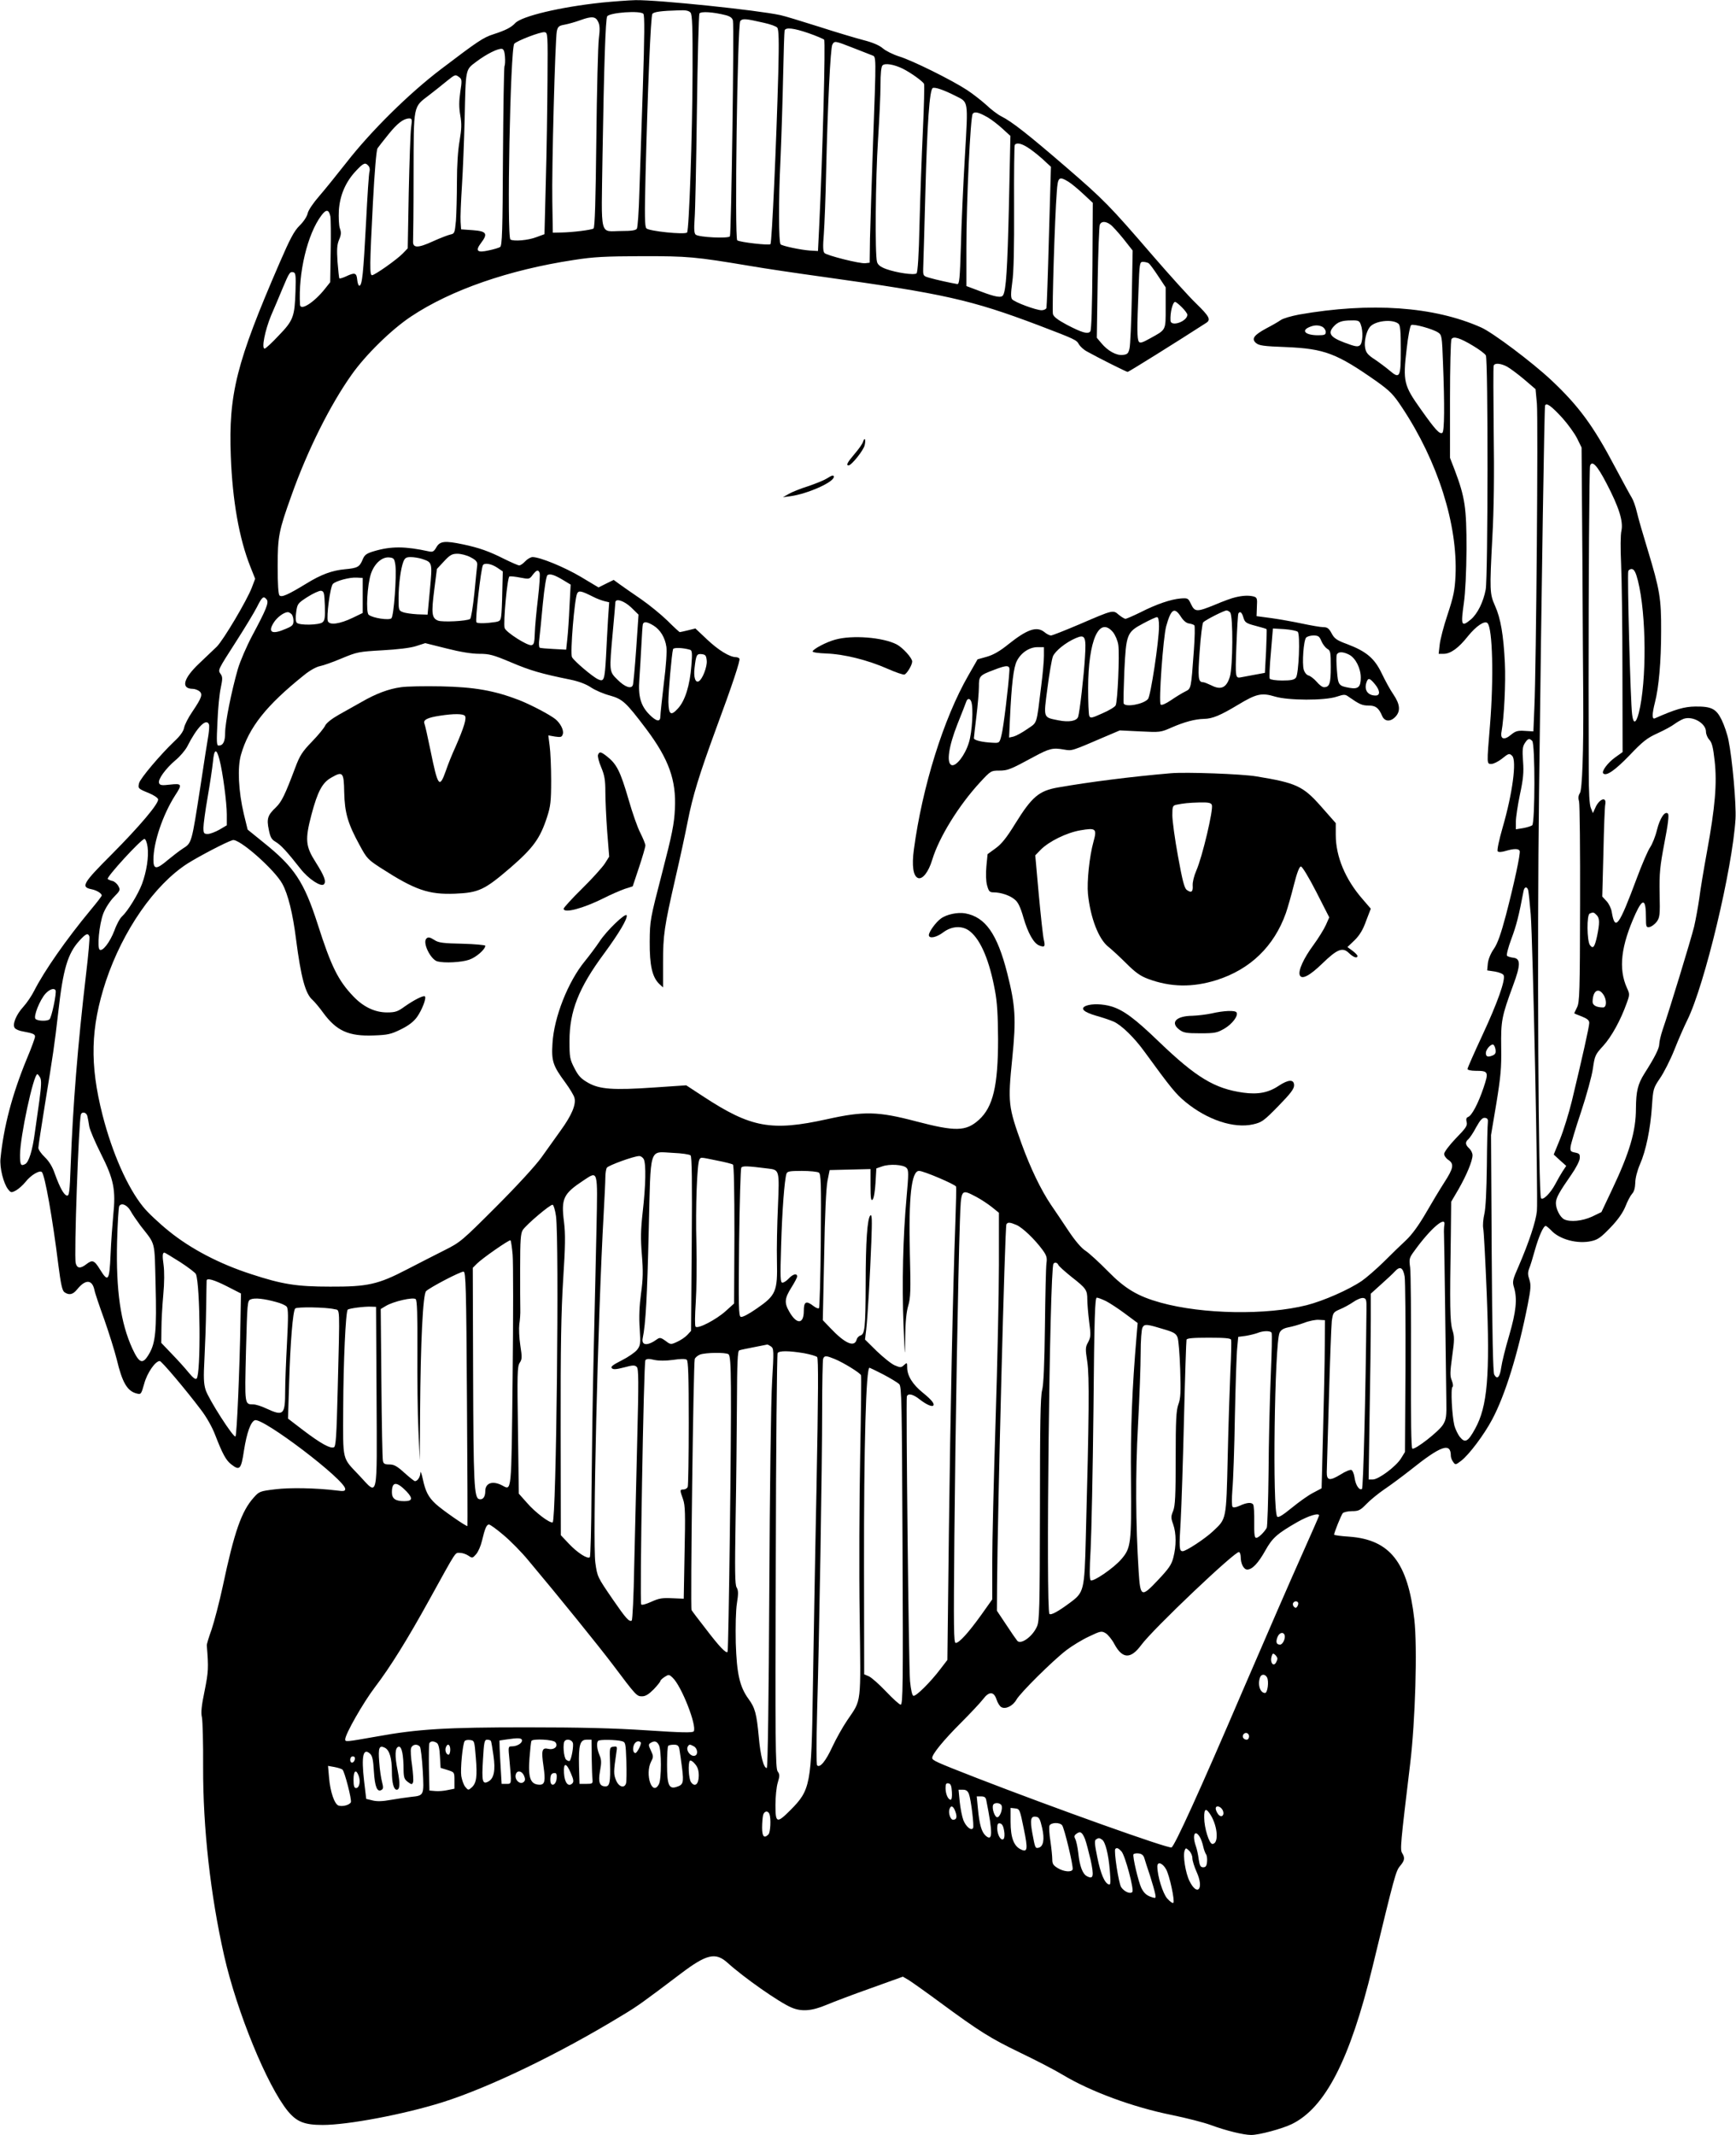 <?xml version="1.0" standalone="no"?>
<!DOCTYPE svg PUBLIC "-//W3C//DTD SVG 20010904//EN"
 "http://www.w3.org/TR/2001/REC-SVG-20010904/DTD/svg10.dtd">
<svg version="1.0" xmlns="http://www.w3.org/2000/svg"
 width="1041pt" height="1280pt" viewBox="0 0 1041 1280"
 preserveAspectRatio="xMidYMid meet">
<g transform="translate(0,1280) scale(0.1,-0.1)"
fill="#000000" stroke="none">
<path d="M3605 12784 c-245 -26 -477 -81 -516 -123 -24 -26 -58 -43 -129 -66
-63 -20 -96 -43 -316 -210 -191 -145 -419 -370 -567 -560 -56 -71 -129 -162
-163 -201 -35 -40 -65 -84 -69 -103 -4 -19 -25 -51 -49 -74 -33 -33 -57 -79
-119 -222 -260 -600 -307 -787 -293 -1160 10 -267 50 -493 117 -662 l29 -73
-20 -53 c-29 -76 -171 -316 -211 -355 -19 -18 -66 -63 -105 -100 -95 -90 -111
-151 -38 -152 11 0 28 -6 38 -13 24 -18 16 -40 -40 -123 -25 -36 -47 -80 -50
-97 -4 -21 -23 -49 -59 -82 -84 -80 -204 -222 -211 -250 -8 -32 -5 -34 59 -60
29 -12 53 -28 55 -37 5 -25 -110 -161 -280 -332 -171 -171 -184 -194 -121
-207 32 -6 63 -25 63 -38 0 -4 -30 -43 -66 -86 -146 -176 -278 -365 -339 -485
-15 -30 -44 -73 -65 -96 -44 -48 -68 -108 -51 -128 7 -8 28 -17 49 -20 59 -11
72 -16 72 -31 0 -8 -22 -69 -50 -135 -88 -214 -138 -406 -157 -595 -6 -56 18
-151 46 -186 16 -20 19 -21 47 -6 16 9 42 32 57 51 32 41 85 72 98 59 18 -18
64 -275 99 -558 15 -116 23 -152 36 -162 28 -20 51 -15 76 16 50 62 90 61 104
-2 3 -18 30 -97 59 -177 28 -80 62 -188 75 -240 33 -139 63 -191 121 -205 25
-6 26 -3 44 60 17 63 66 135 93 135 11 0 157 -173 246 -291 34 -44 69 -106 87
-154 43 -111 64 -150 95 -174 51 -40 60 -32 77 83 17 107 40 171 65 181 47 18
542 -358 542 -412 0 -13 -9 -15 -52 -9 -124 15 -279 18 -368 7 -91 -11 -96
-13 -128 -49 -74 -82 -117 -205 -187 -536 -20 -93 -50 -207 -66 -255 -17 -47
-30 -90 -29 -96 11 -135 10 -156 -13 -272 -19 -90 -23 -132 -16 -160 4 -21 8
-155 7 -298 -1 -366 44 -767 126 -1130 77 -339 258 -780 382 -932 53 -64 99
-83 209 -83 151 0 484 63 715 135 283 89 704 292 1081 522 92 55 125 79 351
250 156 118 209 130 281 65 97 -88 311 -238 383 -268 61 -26 122 -21 210 16
43 18 164 64 269 101 l189 68 36 -21 c19 -12 101 -70 181 -129 243 -179 307
-219 485 -305 94 -45 210 -105 256 -133 168 -101 421 -194 653 -241 88 -18
194 -45 237 -61 92 -34 196 -59 241 -59 48 0 185 37 243 65 201 98 349 386
484 941 133 550 140 576 165 606 28 33 31 49 13 78 -13 21 -10 53 48 535 31
256 44 699 25 866 -39 342 -146 478 -390 496 -50 3 -91 9 -91 12 0 12 42 117
52 129 6 6 31 12 55 12 40 0 50 5 87 43 23 24 71 63 106 87 36 24 106 76 157
116 185 148 243 168 243 85 0 -9 6 -26 14 -36 13 -19 15 -18 48 7 47 36 138
157 186 248 78 146 155 395 213 688 19 96 20 118 10 150 -10 29 -10 44 -1 67
7 17 22 66 34 110 24 84 51 145 65 145 4 0 18 -12 32 -26 50 -55 158 -84 242
-65 40 9 58 23 115 82 45 47 74 89 89 126 12 31 30 65 40 76 12 12 18 36 19
66 0 27 12 73 28 110 36 82 63 213 72 349 7 103 8 108 48 167 23 33 62 110 86
170 24 61 59 141 78 179 104 210 271 909 289 1206 5 90 -19 359 -42 472 -7 36
-26 91 -41 122 -33 67 -61 81 -159 80 -65 -1 -118 -16 -242 -71 -17 -7 -17 25
1 96 23 89 37 243 37 427 1 196 -8 248 -81 489 -27 88 -56 188 -64 223 -8 35
-22 74 -31 88 -9 14 -54 97 -101 185 -129 245 -217 365 -382 520 -114 107
-352 286 -421 316 -283 126 -663 152 -1091 77 -47 -9 -96 -23 -110 -33 -14
-10 -52 -32 -85 -49 -76 -41 -92 -63 -64 -88 18 -16 45 -20 182 -25 230 -10
302 -37 544 -207 79 -57 99 -77 151 -156 215 -324 334 -703 320 -1009 -4 -85
-12 -124 -47 -230 -24 -71 -45 -153 -48 -183 l-6 -54 30 0 c41 0 89 34 145
105 50 62 101 96 118 79 30 -31 38 -326 15 -609 -20 -243 -20 -235 9 -235 13
0 40 14 61 30 42 34 46 35 63 18 28 -28 2 -225 -57 -428 -22 -76 -35 -139 -30
-144 5 -6 24 -5 47 2 51 15 79 15 85 0 5 -17 -33 -195 -83 -386 -30 -113 -50
-169 -72 -201 -18 -25 -33 -61 -36 -86 l-4 -43 47 -7 c27 -5 49 -14 52 -23 11
-28 -38 -166 -128 -359 -49 -105 -89 -196 -89 -202 0 -6 20 -11 48 -11 78 0
80 -6 48 -102 -32 -94 -70 -167 -93 -175 -10 -4 -13 -13 -8 -31 5 -21 -5 -36
-65 -97 -39 -41 -70 -82 -70 -93 0 -11 11 -27 25 -36 36 -24 31 -50 -24 -135
-27 -42 -77 -125 -112 -186 -42 -72 -82 -127 -117 -160 -29 -27 -90 -86 -135
-131 -45 -44 -104 -95 -130 -113 -79 -54 -230 -120 -331 -146 -242 -61 -623
-55 -876 15 -137 38 -213 83 -316 188 -51 52 -111 107 -133 122 -26 16 -64 61
-104 121 -34 52 -82 122 -105 156 -60 89 -123 220 -175 363 -81 225 -84 248
-57 514 24 239 19 317 -30 511 -60 236 -131 337 -252 359 -45 8 -113 -6 -147
-32 -30 -22 -71 -79 -71 -98 0 -24 45 -15 86 16 53 40 119 42 163 4 64 -53
115 -177 147 -351 14 -72 18 -149 19 -293 0 -280 -30 -407 -115 -484 -78 -70
-140 -71 -377 -9 -228 60 -312 62 -533 13 -335 -74 -457 -51 -741 135 l-104
68 -192 -13 c-246 -17 -327 -11 -396 28 -42 24 -58 40 -82 87 -28 54 -30 66
-30 164 0 178 55 318 206 522 92 125 143 212 137 231 -6 18 -120 -91 -163
-157 -22 -33 -62 -86 -88 -118 -101 -123 -185 -336 -194 -492 -7 -107 3 -135
76 -234 27 -37 53 -79 56 -94 10 -40 -17 -104 -83 -195 -30 -42 -82 -115 -115
-161 -36 -50 -147 -171 -272 -296 -204 -204 -214 -213 -310 -261 -55 -28 -156
-79 -225 -115 -173 -90 -236 -104 -460 -103 -202 0 -288 14 -474 75 -189 61
-361 151 -491 256 -60 48 -131 115 -157 148 -94 116 -185 323 -243 549 -78
306 -72 524 20 804 102 304 292 578 490 705 70 44 232 129 270 140 38 12 252
-177 298 -262 34 -61 63 -179 82 -331 30 -231 56 -328 99 -365 12 -11 42 -46
64 -77 80 -109 153 -142 304 -136 82 3 102 7 161 36 47 23 77 46 98 75 29 41
57 112 47 123 -8 8 -65 -21 -122 -61 -41 -30 -56 -35 -105 -35 -73 0 -142 33
-202 96 -91 95 -133 179 -214 433 -82 255 -140 342 -325 490 l-95 77 -23 94
c-32 135 -39 279 -17 355 47 164 152 296 378 477 34 28 74 50 95 54 21 4 80
25 132 47 91 38 102 40 242 48 91 5 168 14 202 25 l56 18 128 -32 c82 -21 151
-32 196 -32 60 0 83 -6 190 -51 115 -49 180 -68 357 -104 49 -10 94 -27 122
-46 25 -17 76 -39 114 -49 77 -22 95 -38 219 -202 134 -179 180 -305 171 -478
-4 -88 -16 -150 -77 -385 -71 -274 -73 -283 -74 -410 -1 -143 15 -213 57 -254
l23 -21 0 148 c0 167 7 214 74 507 27 116 60 269 74 341 30 153 69 279 167
547 102 275 149 418 143 428 -3 5 -13 9 -22 9 -37 1 -103 41 -171 105 l-71 67
-44 -11 c-25 -6 -47 -11 -50 -11 -2 0 -35 30 -73 68 -38 37 -109 95 -158 129
-50 34 -107 74 -128 89 l-37 27 -45 -22 -46 -23 -107 64 c-100 59 -242 117
-288 118 -11 0 -31 -11 -44 -25 -13 -14 -29 -25 -36 -25 -8 0 -48 18 -91 39
-91 46 -151 67 -246 87 -109 23 -139 20 -160 -17 -15 -26 -22 -30 -45 -25
-142 31 -226 32 -330 1 -44 -13 -56 -22 -67 -49 -19 -46 -31 -52 -106 -59 -77
-7 -143 -31 -232 -86 -110 -67 -148 -84 -161 -71 -7 7 -11 66 -11 173 0 182 7
215 83 427 97 273 233 544 361 724 84 119 239 271 357 349 239 159 586 279
974 338 121 19 188 22 410 23 277 0 315 -3 650 -59 80 -14 276 -43 435 -65
725 -101 889 -138 1289 -289 228 -87 231 -89 246 -116 7 -12 28 -32 49 -43 68
-38 236 -122 243 -122 6 0 293 179 471 294 29 19 20 38 -60 116 -43 41 -161
172 -263 290 -257 298 -288 330 -522 532 -225 194 -321 269 -383 300 -22 11
-63 42 -91 69 -29 26 -80 66 -115 89 -95 62 -330 178 -406 201 -38 12 -82 34
-99 49 -21 18 -60 35 -115 49 -46 12 -167 48 -269 81 -102 32 -205 64 -230 69
-136 30 -734 92 -869 90 -42 -1 -134 -8 -206 -15z m536 -60 c10 -12 13 -88 12
-352 -1 -382 -21 -952 -33 -966 -14 -14 -229 8 -244 25 -10 11 -11 75 -5 319
13 517 31 954 41 967 10 12 53 18 159 21 41 2 60 -2 70 -14z m-283 -7 c8 -9 7
-132 -3 -438 -8 -233 -17 -517 -21 -630 -3 -114 -10 -213 -15 -220 -6 -10 -32
-14 -91 -14 -136 0 -122 -53 -115 453 9 543 18 817 28 834 15 23 200 36 217
15z m494 -8 c26 -7 39 -16 43 -32 8 -33 -10 -1280 -18 -1294 -9 -14 -185 -6
-205 10 -9 7 -11 31 -7 91 4 45 10 338 14 651 4 314 11 576 15 584 9 14 83 9
158 -10z m-765 -40 c10 -20 11 -46 4 -100 -5 -41 -12 -312 -15 -603 -4 -368
-9 -532 -17 -536 -13 -9 -127 -23 -194 -24 l-50 -1 -3 185 c-4 201 17 971 27
1023 6 27 12 33 46 39 22 4 65 16 95 27 69 25 92 23 107 -10z m995 -6 c37 -8
73 -21 79 -29 9 -11 11 -79 6 -272 -11 -408 -38 -1016 -47 -1026 -8 -8 -180
11 -199 23 -17 11 1 1295 18 1315 14 16 30 15 143 -11z m267 -62 c46 -16 88
-34 93 -39 9 -9 -9 -689 -30 -1127 l-7 -140 -50 3 c-55 4 -163 27 -174 37 -12
13 -13 262 -1 505 6 135 13 362 16 505 3 143 7 266 9 273 7 19 54 14 144 -17z
m-1566 -286 c-1 -159 -5 -432 -10 -605 l-8 -314 -49 -18 c-49 -19 -135 -26
-155 -14 -23 15 -1 1148 23 1174 17 18 157 72 181 69 20 -2 20 -9 18 -292z
m1830 199 c50 -20 102 -40 115 -45 27 -11 27 17 7 -534 -8 -231 -16 -485 -18
-565 l-2 -145 -26 -3 c-32 -4 -230 46 -245 61 -9 9 -10 41 -4 112 4 55 11 226
14 380 9 394 26 736 37 757 13 24 15 24 122 -18z m-2085 -53 c2 -24 1 -50 -3
-59 -3 -8 -7 -254 -9 -545 -2 -442 -5 -530 -17 -538 -8 -5 -38 -14 -67 -20
-71 -16 -84 -4 -47 45 42 55 33 70 -50 76 l-70 5 -3 45 c-2 25 2 122 8 215 6
94 13 271 16 395 7 315 4 300 70 350 61 46 131 81 154 77 10 -1 16 -17 18 -46z
m2386 -73 c48 -24 119 -75 127 -91 3 -7 0 -133 -7 -282 -7 -148 -16 -399 -20
-557 -4 -190 -11 -291 -18 -297 -15 -12 -121 4 -182 26 -35 13 -50 25 -55 43
-13 45 -9 500 6 730 8 124 15 272 15 331 0 68 4 109 12 117 15 15 69 6 122
-20z m-2660 -51 c16 -12 17 -20 6 -89 -8 -56 -8 -92 0 -139 9 -51 8 -82 -4
-153 -10 -55 -16 -148 -16 -246 0 -86 -3 -191 -6 -234 -7 -72 -8 -77 -33 -82
-14 -3 -61 -21 -103 -40 -93 -43 -124 -42 -121 1 1 17 3 197 3 401 1 424 -4
399 95 475 31 24 78 61 103 82 53 42 52 42 76 24z m2972 -110 c83 -42 80 -19
60 -365 -10 -169 -21 -410 -24 -537 -6 -196 -9 -230 -22 -228 -36 6 -128 26
-165 37 -39 11 -40 12 -39 56 1 25 7 230 13 455 11 418 25 615 44 627 12 7 64
-10 133 -45z m199 -132 c22 -13 61 -43 87 -67 l47 -43 -9 -420 c-9 -380 -17
-505 -35 -535 -10 -17 -46 -11 -135 23 l-85 32 0 230 c0 279 24 785 38 803 12
15 37 9 92 -23z m-3460 -62 c-4 -32 -10 -207 -14 -390 l-6 -332 -29 -30 c-34
-36 -169 -131 -185 -131 -15 0 -14 60 5 430 10 192 21 321 28 331 6 9 35 46
65 83 54 67 90 95 125 96 17 0 18 -5 11 -57z m3696 -116 c20 -12 60 -43 89
-69 l52 -48 -12 -417 c-6 -230 -13 -424 -15 -430 -3 -7 -16 -13 -29 -13 -33 0
-162 48 -177 66 -8 10 -8 36 1 101 9 59 12 208 11 451 -1 200 1 368 4 373 10
15 38 10 76 -14z m-3951 -112 c7 -8 9 -22 6 -32 -4 -9 -13 -147 -21 -307 -16
-304 -23 -377 -40 -379 -5 -1 -11 15 -13 36 -4 42 -14 45 -67 20 -19 -9 -37
-14 -40 -12 -2 3 -7 48 -11 99 -5 75 -3 103 9 132 13 30 14 45 5 69 -6 17 -8
65 -6 107 6 92 41 173 104 239 44 47 55 51 74 28z m4196 -94 c17 -10 57 -43
89 -73 l58 -54 -2 -380 c-2 -243 -6 -383 -13 -391 -14 -18 -49 -8 -141 40 -54
29 -79 48 -83 64 -6 23 11 581 23 731 6 91 13 97 69 63z m-4425 -208 c3 -17 4
-113 2 -213 l-3 -182 -31 -39 c-64 -81 -147 -135 -150 -96 -11 190 44 423 128
535 29 39 45 37 54 -5z m4677 -49 c12 -8 47 -47 78 -85 l56 -71 -5 -276 c-3
-153 -9 -293 -14 -312 -7 -30 -13 -35 -41 -38 -38 -4 -89 24 -128 71 l-27 32
5 330 c3 181 9 338 13 348 9 21 34 22 63 1z m230 -232 c7 -5 32 -39 57 -77
l45 -68 0 -122 c0 -138 4 -130 -94 -184 -46 -26 -61 -30 -67 -19 -11 16 -11
80 -2 306 6 166 7 172 27 172 12 0 27 -4 34 -8z m-5116 -167 c-5 -154 -13
-176 -101 -267 -40 -43 -78 -78 -84 -78 -20 0 2 109 38 197 21 48 52 122 69
163 40 95 44 102 64 98 15 -3 17 -17 14 -113z m5315 -97 c18 -18 33 -38 33
-45 0 -40 -99 -75 -101 -35 -3 47 13 112 28 112 4 0 22 -14 40 -32z m1073
-104 c15 -39 12 -110 -5 -124 -13 -11 -29 -8 -93 16 -85 32 -101 56 -65 96 25
28 50 37 106 37 42 1 49 -2 57 -25z m226 5 c11 -9 14 -47 14 -156 0 -166 -6
-177 -68 -124 -20 17 -60 47 -88 66 -42 27 -53 41 -58 70 -7 37 7 98 28 124
30 38 136 50 172 20z m237 -52 c23 -15 24 -21 30 -183 10 -249 9 -412 -4 -419
-16 -10 -42 18 -129 141 -102 143 -108 167 -85 361 8 76 21 140 27 144 14 9
129 -23 161 -44z m-692 33 c10 -6 19 -20 19 -30 0 -17 -7 -20 -46 -20 -76 0
-105 28 -50 50 29 12 54 12 77 0z m902 -113 c37 -22 72 -48 77 -58 14 -26 13
-1328 -1 -1404 -14 -74 -49 -145 -89 -179 -57 -47 -61 -37 -42 98 9 63 15 186
16 326 0 246 -9 308 -70 470 l-29 75 0 350 c0 193 4 356 9 362 12 19 51 7 129
-40z m204 -125 c18 -10 64 -44 102 -76 l69 -59 8 -86 c8 -93 -4 -1583 -15
-1821 l-6 -145 -51 3 c-43 3 -56 -1 -83 -23 -41 -35 -66 -27 -57 18 15 81 26
294 20 412 -8 166 -25 268 -59 343 -32 72 -33 90 -16 412 9 161 12 377 8 630
-2 212 -3 391 0 398 6 17 42 14 80 -6z m332 -308 c33 -37 73 -92 88 -122 l27
-55 5 -681 c2 -375 4 -742 5 -816 2 -327 -6 -554 -20 -575 -10 -15 -11 -30 -5
-51 4 -16 7 -292 6 -614 -1 -528 -3 -589 -18 -619 -9 -19 -17 -35 -17 -36 0
-1 20 -10 45 -19 34 -14 45 -23 45 -39 0 -22 -42 -209 -104 -467 -18 -74 -50
-177 -71 -229 l-38 -93 37 -34 38 -34 -22 -33 c-11 -17 -31 -52 -44 -77 -29
-54 -73 -98 -85 -84 -16 16 -24 1499 -12 2434 16 1319 32 2303 36 2318 7 20
36 0 104 -74z m263 -389 c76 -145 103 -230 91 -287 -6 -24 -6 -110 -2 -198 4
-85 8 -374 8 -642 l1 -487 -46 -33 c-43 -31 -82 -83 -70 -95 18 -18 70 18 156
107 81 85 106 105 170 134 42 19 87 44 101 55 15 11 39 25 54 31 54 20 135
-26 135 -77 0 -15 9 -36 20 -48 16 -17 23 -46 32 -127 15 -133 3 -277 -46
-544 -19 -104 -40 -229 -46 -279 -7 -49 -21 -126 -31 -170 -20 -81 -151 -510
-189 -619 -11 -33 -20 -71 -20 -85 0 -26 -27 -80 -89 -177 -40 -64 -50 -106
-51 -209 0 -137 -38 -266 -145 -491 l-62 -131 -56 -27 c-59 -27 -132 -34 -168
-16 -25 14 -49 62 -49 97 0 31 20 66 93 171 26 37 49 81 50 97 2 25 -2 30 -28
35 -26 5 -30 9 -27 35 2 17 30 111 63 209 33 100 65 216 71 260 11 77 14 84
62 136 50 55 105 155 141 257 18 49 18 54 1 90 -52 116 -36 252 52 446 44 95
62 88 62 -25 0 -55 2 -59 21 -56 12 2 31 16 43 31 19 26 21 40 18 170 -2 125
2 162 29 305 22 112 28 167 21 174 -18 18 -48 -26 -66 -98 -9 -38 -28 -85 -41
-104 -13 -19 -49 -102 -79 -183 -109 -292 -131 -322 -151 -205 -3 21 -17 50
-31 65 l-26 28 7 265 c3 146 8 275 11 287 10 51 -37 34 -60 -21 l-14 -31 -12
30 c-9 21 -13 90 -13 230 0 110 -1 337 -1 505 0 620 4 1305 9 1318 12 34 43 1
97 -103z m-6812 -445 c37 -19 45 -30 41 -54 -1 -5 -8 -76 -16 -159 -9 -86 -20
-154 -26 -158 -21 -13 -164 -20 -192 -10 -38 15 -41 43 -23 185 l16 125 42 45
c36 39 49 46 81 46 21 0 56 -9 77 -20z m-449 -48 c8 -64 -9 -305 -24 -319 -14
-13 -111 1 -136 21 -18 14 -9 181 14 248 21 60 66 100 109 96 28 -3 31 -7 37
-46z m160 37 c62 -21 62 -20 47 -185 l-14 -149 -61 2 c-33 2 -72 7 -87 13 -25
9 -26 13 -26 82 0 83 13 180 29 221 9 22 17 27 44 27 19 0 49 -5 68 -11z m450
-52 l34 -23 -3 -120 c-1 -65 -4 -133 -7 -150 -5 -30 -7 -31 -72 -38 -38 -4
-70 -3 -76 3 -9 9 27 323 39 343 10 15 51 8 85 -15z m6841 -79 c51 -203 53
-602 5 -793 -17 -64 -33 -68 -40 -8 -10 74 -30 841 -23 859 3 8 14 14 23 12
13 -2 23 -22 35 -70z m-6586 47 c3 -8 -1 -77 -10 -152 -9 -76 -18 -169 -19
-208 -2 -58 -5 -70 -20 -73 -24 -5 -154 78 -161 103 -9 32 16 304 29 309 6 2
35 -1 65 -7 52 -10 55 -10 74 16 23 30 34 34 42 12z m143 -44 l43 -26 -7 -130
c-3 -71 -9 -159 -13 -195 l-7 -65 -75 4 c-41 2 -79 5 -84 8 -4 3 -6 26 -2 52
3 25 13 120 21 211 10 101 21 167 28 172 16 10 43 1 96 -31z m-1204 -91 l0
-105 -60 -29 c-77 -37 -139 -46 -149 -20 -10 25 14 206 30 223 17 18 101 41
144 38 l35 -2 0 -105z m-227 -61 c2 -71 0 -88 -14 -100 -21 -17 -138 -19 -154
-3 -7 7 -9 30 -4 63 7 51 9 54 68 92 33 21 70 38 81 37 18 -3 20 -12 23 -89z
m1609 53 c21 -11 51 -22 67 -26 l29 -7 -7 -102 c-3 -56 -9 -157 -12 -224 -8
-140 -12 -152 -47 -136 -33 15 -144 109 -157 133 -12 23 15 351 31 382 10 19
24 16 96 -20z m-1958 -16 c15 -18 -3 -61 -86 -216 -34 -64 -73 -154 -87 -202
-38 -132 -76 -322 -76 -381 0 -53 -12 -77 -39 -77 -12 0 -13 21 -7 143 3 78
12 170 20 204 11 53 11 65 -1 82 -17 25 -20 19 98 203 48 75 102 164 119 197
32 64 40 70 59 47z m2186 -48 l44 -43 -14 -205 c-8 -113 -17 -211 -20 -217 -9
-26 -48 -12 -91 31 -52 51 -51 47 -29 291 8 88 15 166 15 173 0 27 52 11 95
-30z m-2037 -40 c7 -7 12 -25 12 -40 0 -25 -7 -32 -46 -48 -82 -36 -109 -22
-74 35 20 33 61 64 86 65 5 0 15 -5 22 -12z m2170 -68 c41 -25 70 -72 78 -128
4 -25 -2 -116 -15 -216 -11 -95 -21 -185 -21 -200 0 -36 -22 -33 -64 8 -54 54
-70 110 -62 214 3 48 9 139 12 202 3 63 7 121 9 128 6 17 25 15 63 -8z m221
-146 c11 -4 13 -22 7 -94 -9 -119 -38 -212 -81 -258 -42 -46 -55 -37 -57 39
-1 52 20 291 28 317 3 11 60 9 103 -4z m99 -66 c3 -35 -25 -109 -47 -122 -21
-13 -33 24 -26 80 9 78 13 86 44 82 22 -3 26 -8 29 -40z m-2985 -381 c3 -7 1
-35 -3 -63 -5 -27 -27 -168 -49 -314 -52 -335 -51 -334 -104 -367 -23 -15 -64
-47 -92 -70 -67 -57 -85 -57 -85 3 0 103 56 269 130 385 44 67 41 73 -30 65
-50 -6 -61 -4 -66 9 -9 21 39 87 98 137 27 22 58 59 70 81 59 117 115 174 131
134z m7935 -99 c18 -18 17 -491 0 -506 -7 -5 -32 -13 -55 -17 l-43 -7 0 46 c0
25 11 98 24 161 20 93 24 133 19 200 -5 69 -3 89 11 110 18 28 27 30 44 13z
m-7872 -112 c20 -76 44 -259 44 -329 l0 -65 -44 -26 c-25 -14 -56 -26 -70 -26
-23 0 -26 4 -26 38 0 20 11 102 25 182 14 80 28 175 32 213 7 78 21 83 39 13z
m-431 -524 c8 -58 -6 -148 -34 -223 -24 -63 -86 -163 -119 -193 -12 -10 -33
-48 -46 -85 -27 -70 -70 -126 -88 -115 -17 11 -3 152 21 216 12 32 40 75 63
99 39 40 41 43 27 68 -8 14 -24 27 -34 29 -11 2 -24 8 -29 12 -10 10 201 240
220 240 7 0 15 -20 19 -48z m8278 -256 c3 -7 10 -74 16 -147 13 -164 45 -1702
37 -1780 -6 -62 -48 -188 -108 -327 -38 -86 -40 -96 -29 -131 20 -69 13 -142
-29 -287 -23 -77 -44 -163 -48 -193 -8 -58 -24 -75 -42 -42 -7 15 -12 239 -15
729 l-4 707 32 190 c26 160 31 213 29 335 -2 159 2 184 72 374 45 121 45 159
1 164 -16 2 -34 7 -38 12 -5 4 7 50 26 101 30 80 45 139 73 287 5 25 19 29 27
8z m411 -152 c19 -18 19 -48 3 -126 -15 -68 -24 -79 -43 -54 -18 26 -20 182
-1 189 20 9 25 8 41 -9z m-9038 -128 c3 -8 -6 -110 -20 -227 -50 -425 -79
-790 -92 -1142 -6 -165 -9 -188 -23 -185 -18 4 -42 47 -73 133 -13 39 -34 73
-59 97 -22 21 -39 46 -39 56 0 11 18 127 39 258 50 306 57 353 81 561 28 251
56 346 125 422 40 44 52 49 61 27z m-203 -323 c8 -13 -24 -168 -37 -175 -17
-12 -71 -9 -83 3 -14 14 25 113 60 152 24 26 51 35 60 20z m9281 -25 c22 -31
21 -78 -1 -78 -40 0 -63 13 -63 34 1 65 34 88 64 44z m-646 -331 c3 -21 -2
-29 -20 -36 -27 -10 -38 -6 -38 16 0 21 30 55 44 50 6 -2 12 -16 14 -30z
m-8727 -168 c8 -16 7 -49 -5 -138 -9 -64 -21 -150 -27 -191 -14 -106 -36 -178
-58 -189 -26 -14 -31 -5 -31 54 0 109 81 485 104 485 3 0 10 -9 17 -21z m283
-231 c3 -13 8 -40 11 -60 3 -21 35 -95 70 -165 78 -154 90 -217 74 -370 -5
-54 -13 -160 -16 -235 -7 -158 -14 -169 -64 -88 -34 55 -45 59 -82 30 -35 -27
-55 -25 -63 7 -11 41 18 849 31 891 7 20 34 13 39 -10z m8398 -38 c-2 -14 -5
-131 -6 -260 -2 -150 -7 -254 -15 -288 -7 -29 -10 -68 -7 -85 4 -18 13 -192
21 -387 20 -498 5 -682 -70 -817 -42 -77 -60 -86 -90 -49 -13 16 -28 48 -34
70 -14 58 -23 224 -11 231 5 3 3 19 -4 38 -12 27 -11 50 2 145 14 100 14 119
1 160 -14 48 -16 138 -9 572 l2 195 44 75 c49 86 84 170 84 204 0 13 -9 31
-20 41 -24 22 -25 38 -5 55 8 7 30 39 47 72 25 45 38 58 53 56 15 -2 19 -9 17
-28z m-4781 -197 c8 -8 10 -154 7 -532 l-4 -520 -22 -24 c-13 -14 -40 -32 -62
-42 -37 -17 -39 -17 -69 6 -26 19 -35 21 -49 11 -59 -43 -97 -40 -88 5 18 85
27 253 36 643 13 518 -1 475 147 468 51 -2 98 -9 104 -15z m-281 -22 c15 -28
12 -161 -6 -317 -12 -109 -13 -159 -5 -257 8 -98 7 -144 -5 -232 -10 -73 -13
-143 -8 -210 6 -93 4 -102 -16 -128 -12 -15 -54 -44 -92 -63 -53 -27 -68 -38
-59 -47 9 -9 27 -7 74 5 51 14 64 14 75 3 12 -10 12 -86 3 -446 -6 -239 -14
-577 -18 -752 -3 -175 -10 -320 -15 -323 -15 -9 -35 13 -112 125 -94 137 -94
137 -106 222 -17 122 15 1474 50 2094 5 94 10 190 10 215 0 25 4 51 9 59 9 14
160 69 193 70 10 1 22 -8 28 -18z m440 -9 c47 -9 90 -20 95 -24 6 -4 9 -153 9
-420 l-2 -413 -51 -46 c-57 -51 -166 -108 -180 -93 -5 5 -4 69 1 144 5 74 7
234 4 355 -6 216 4 480 18 503 9 15 4 15 106 -6z m1136 -44 c13 -13 13 -34 0
-179 -21 -228 -28 -516 -18 -764 8 -201 9 -204 10 -74 1 92 7 153 18 190 14
47 16 90 10 314 -8 338 9 495 55 495 28 0 217 -81 222 -94 2 -6 0 -101 -4
-211 -15 -412 -30 -1124 -39 -1863 l-9 -764 -43 -56 c-60 -79 -146 -164 -161
-159 -7 2 -15 36 -20 88 -8 88 -25 1685 -19 1707 7 20 37 14 77 -18 37 -29 73
-46 81 -37 10 10 -10 35 -62 77 -61 49 -94 102 -94 151 0 31 -1 31 -19 15 -17
-16 -22 -16 -55 -2 -20 8 -68 47 -108 85 l-71 70 7 57 c9 77 23 323 31 529 5
133 4 167 -6 158 -18 -18 -28 -154 -28 -414 -1 -259 -5 -299 -32 -306 -9 -3
-19 -13 -22 -24 -13 -49 -70 -24 -157 68 l-46 48 8 385 c4 246 12 409 20 450
l13 65 123 3 122 3 0 -98 c0 -78 3 -95 13 -85 7 8 14 50 17 100 l5 87 35 12
c44 16 127 11 146 -9z m-829 -4 c67 -8 67 -10 58 -227 -5 -106 -8 -254 -6
-329 4 -180 -6 -204 -121 -283 -47 -33 -87 -54 -96 -50 -13 5 -14 61 -10 444
3 241 9 444 13 450 7 12 34 11 162 -5z m303 -24 c13 -8 15 -62 12 -407 -2
-219 -7 -402 -11 -406 -4 -4 -19 2 -33 13 -44 34 -58 27 -58 -30 0 -80 -43
-82 -87 -4 -31 53 -28 80 12 144 19 30 35 60 35 67 0 21 -25 15 -50 -12 -13
-14 -30 -25 -38 -25 -13 0 -14 29 -8 222 6 211 20 392 32 431 5 14 18 17 92
17 48 0 94 -5 102 -10z m-1333 -329 c-4 -168 -11 -506 -17 -751 -6 -245 -11
-619 -13 -832 -1 -212 -6 -390 -10 -394 -13 -13 -74 26 -126 81 l-48 51 -1
640 c-1 482 3 701 15 893 13 201 14 272 5 345 -18 141 -4 169 117 249 88 58
85 69 78 -282z m2278 183 c28 -15 69 -42 93 -61 l42 -34 0 -312 c0 -172 -9
-593 -20 -937 -11 -344 -20 -725 -20 -847 l0 -222 -66 -93 c-77 -107 -132
-168 -153 -168 -12 0 -13 84 -8 643 6 639 22 1556 33 1885 7 198 5 195 99 146z
m-5072 -84 c10 -19 38 -59 60 -89 92 -118 83 -83 90 -355 7 -270 0 -347 -39
-413 -38 -65 -58 -59 -100 31 -71 155 -99 349 -92 641 3 111 9 208 13 214 13
22 48 7 68 -29z m2551 -31 c20 -146 2 -1829 -20 -1836 -18 -6 -104 59 -155
118 l-48 54 -5 379 c-5 340 -4 382 10 405 15 22 15 34 4 105 -7 46 -9 101 -6
126 4 25 7 65 6 90 -1 25 -1 137 -1 248 0 168 3 208 16 228 22 33 166 155 179
151 6 -2 15 -33 20 -68z m5327 -54 c-2 -11 -3 -36 -2 -55 1 -19 4 -226 7 -460
3 -234 6 -474 7 -535 2 -95 -1 -115 -19 -145 -23 -40 -169 -154 -185 -145 -7
5 -9 176 -8 518 1 282 -1 537 -5 567 -7 52 -6 58 25 100 97 135 192 216 180
155z m-2566 1 c37 -16 110 -86 157 -150 24 -33 28 -47 23 -80 -3 -23 -7 -192
-9 -376 -3 -230 -8 -351 -17 -385 -10 -38 -13 -206 -13 -715 -1 -600 -3 -669
-18 -702 -27 -61 -97 -110 -118 -85 -6 7 -36 50 -66 96 l-56 84 1 156 c3 440
47 2147 56 2161 8 13 20 13 60 -4z m-3021 -178 c4 -46 4 -376 0 -735 -8 -711
-5 -679 -64 -648 -57 29 -100 14 -100 -35 0 -34 -14 -53 -36 -48 -31 6 -35 88
-37 760 l-2 627 25 25 c33 33 193 144 201 140 3 -2 9 -41 13 -86z m-1993 -45
c49 -32 91 -64 94 -72 26 -67 30 -600 4 -626 -7 -7 -21 4 -47 35 -20 25 -65
75 -101 112 l-64 67 1 84 c0 46 5 137 11 203 7 73 7 142 2 179 -8 56 -7 75 5
75 3 0 46 -26 95 -57z m5265 -16 c3 -8 39 -40 80 -73 87 -68 94 -78 94 -135 0
-24 5 -83 11 -132 11 -81 10 -93 -6 -124 -17 -30 -17 -40 -5 -118 13 -85 11
-316 -9 -1055 -8 -317 -11 -327 -95 -389 -71 -53 -114 -76 -123 -67 -22 22 1
2060 24 2099 7 11 23 8 29 -6z m2077 -70 c4 -27 6 -274 5 -550 l-3 -502 -24
-39 c-30 -48 -134 -126 -169 -126 l-25 0 6 398 c4 218 7 469 7 557 l0 159 62
56 c34 30 71 65 82 77 31 34 49 25 59 -30z m-5623 -732 c3 -418 4 -762 3 -764
-4 -6 -154 98 -191 133 -43 40 -61 74 -77 150 -7 33 -14 50 -14 36 -1 -25 -17
-50 -33 -50 -4 0 -33 23 -63 50 -44 40 -62 50 -90 50 -28 0 -36 4 -39 23 -3
12 -7 222 -9 466 l-4 443 30 18 c46 28 166 55 180 41 8 -8 11 -94 10 -309 -1
-163 1 -378 6 -477 l8 -180 2 285 c3 427 17 710 36 729 22 22 207 119 225 117
13 -1 16 -95 20 -761z m-1439 673 l84 -43 -3 -165 c-5 -298 -22 -684 -30 -692
-11 -11 -161 223 -179 279 -12 39 -13 75 -7 188 4 77 9 212 10 300 1 88 3 163
3 168 2 16 43 5 122 -35z m295 -94 c28 -7 57 -20 63 -28 10 -12 10 -61 2 -216
-6 -111 -11 -240 -11 -288 0 -145 -10 -154 -112 -107 -29 14 -64 25 -78 25
-54 1 -53 -7 -45 320 8 294 8 302 29 310 24 10 80 4 152 -16z m4977 5 c23 -12
75 -46 115 -76 l74 -55 -6 -71 c-28 -328 -37 -566 -34 -874 3 -377 0 -404 -58
-471 -45 -53 -171 -139 -184 -126 -7 7 -7 67 0 185 5 96 13 474 17 842 5 557
9 667 20 667 8 0 33 -10 56 -21z m1561 -54 c-5 -514 -19 -1067 -27 -1072 -16
-10 -38 23 -44 66 -3 24 -12 45 -19 48 -8 3 -37 -9 -65 -27 -66 -40 -84 -37
-83 15 1 22 6 222 13 445 6 223 14 429 17 459 7 50 9 54 48 71 23 9 59 29 81
44 21 15 48 26 60 24 18 -3 20 -10 19 -73z m-6189 6 c35 -9 33 38 20 -484 -7
-279 -11 -340 -23 -344 -22 -9 -79 23 -181 100 l-94 72 7 224 c7 233 22 419
36 436 9 11 187 8 235 -4z m253 -524 c3 -630 10 -595 -101 -476 -108 115 -100
80 -99 407 1 280 15 578 27 590 8 8 101 20 140 18 l30 -1 3 -538z m5686 303
c0 -85 -5 -312 -10 -504 l-9 -349 -51 -27 c-28 -14 -85 -55 -128 -90 -55 -45
-80 -60 -87 -53 -30 30 -16 1038 14 1103 9 17 23 26 52 32 22 4 65 16 95 27
30 12 71 20 90 18 l35 -2 -1 -155z m-956 98 c50 -15 65 -24 73 -46 6 -14 13
-101 16 -192 4 -136 3 -173 -11 -210 -13 -37 -16 -94 -16 -322 0 -225 -3 -285
-15 -316 -14 -34 -14 -42 0 -81 19 -54 19 -130 1 -199 -11 -43 -27 -66 -92
-135 -100 -106 -106 -103 -116 51 -18 284 -20 584 -4 877 9 165 16 360 16 433
0 76 5 142 11 153 12 23 26 21 137 -13z m637 -18 c4 -6 1 -124 -5 -263 -6
-138 -12 -396 -13 -572 -2 -176 -7 -327 -11 -335 -17 -29 -50 -60 -63 -60 -10
0 -13 21 -12 94 1 52 -2 99 -6 105 -9 16 -39 13 -80 -6 -22 -10 -39 -13 -44
-7 -5 5 -5 50 -1 104 5 52 12 250 15 440 4 190 10 374 14 410 l6 65 45 6 c25
4 56 12 70 17 33 14 77 15 85 2z m-243 -42 c3 -7 1 -92 -4 -188 -4 -96 -12
-328 -16 -515 -9 -382 -7 -369 -89 -446 -48 -45 -161 -119 -181 -119 -21 0
-22 20 -12 182 5 89 14 368 20 618 6 250 13 461 15 468 3 9 39 12 134 12 94 0
130 -3 133 -12z m-2758 -41 c16 -12 17 -25 6 -207 -7 -112 -14 -646 -17 -1257
-3 -639 -9 -1063 -15 -1063 -19 0 -38 73 -48 187 -13 138 -22 174 -62 228 -53
73 -70 151 -76 335 -2 98 0 195 7 238 9 57 9 77 -2 95 -10 17 -11 100 -6 407
4 212 7 526 8 698 1 241 4 314 14 316 6 3 46 11 87 19 41 8 78 15 81 16 3 0
13 -5 23 -12z m198 -40 c37 -7 72 -17 78 -23 8 -8 7 -220 -4 -795 -9 -431 -18
-977 -22 -1214 -8 -555 -14 -586 -134 -707 -82 -82 -90 -79 -90 30 0 49 6 110
14 135 12 40 12 49 -1 67 -13 18 -15 178 -11 1258 1 680 7 1243 11 1250 10 15
69 14 159 -1z m-454 -6 c10 -6 14 -54 15 -202 3 -264 -14 -1572 -20 -1582 -8
-13 -49 30 -132 139 -43 55 -81 105 -84 111 -8 13 11 1478 19 1505 3 9 17 21
32 27 33 12 152 14 170 2z m638 -29 c53 -22 152 -83 157 -97 3 -5 0 -224 -5
-485 -5 -261 -7 -692 -3 -957 7 -542 12 -499 -74 -626 -28 -41 -68 -113 -89
-158 -40 -87 -75 -130 -92 -113 -5 5 -5 134 0 329 13 456 30 1459 30 1802 0
160 3 298 6 307 8 20 18 19 70 -2z m-970 -5 c46 7 73 7 82 1 9 -8 12 -96 12
-378 0 -203 -3 -375 -6 -384 -3 -9 -15 -16 -25 -16 -23 0 -23 -3 -3 -59 13
-37 14 -88 9 -320 l-5 -276 -69 3 c-58 3 -79 0 -125 -21 -31 -14 -58 -22 -61
-16 -10 16 15 1452 25 1464 7 9 22 10 53 2 29 -6 67 -6 113 0z m1260 -87 c44
-23 86 -49 96 -58 15 -16 16 -101 20 -969 4 -836 2 -953 -11 -953 -8 0 -47 36
-88 79 -41 43 -87 84 -103 91 l-28 12 -1 646 c-1 722 12 1192 33 1192 2 0 39
-18 82 -40z m-2857 -703 c38 -41 34 -57 -15 -57 -53 0 -74 15 -74 53 0 66 28
67 89 4z m5471 -143 c0 -3 -48 -112 -106 -242 -58 -129 -215 -490 -349 -801
-260 -607 -412 -940 -430 -947 -20 -8 -703 236 -1167 416 -249 97 -268 106
-268 121 0 23 69 107 170 208 58 58 119 123 135 144 36 48 65 47 81 -3 6 -19
19 -39 27 -44 25 -16 70 5 92 44 25 43 219 235 300 297 33 25 93 62 134 81 69
33 76 35 100 21 14 -8 39 -38 54 -67 48 -88 97 -90 160 -5 71 97 569 569 587
558 6 -3 10 -17 10 -30 0 -40 18 -75 39 -75 30 0 66 38 109 115 42 75 70 100
192 170 65 37 130 57 130 39z m-4891 -117 c41 -34 109 -103 150 -153 184 -219
423 -515 504 -622 142 -189 145 -192 177 -192 21 0 40 12 70 42 22 23 40 46
40 50 0 4 11 15 25 24 25 16 27 16 49 -5 53 -50 146 -288 126 -321 -6 -9 -72
-8 -281 6 -197 13 -400 18 -724 18 -478 0 -650 -10 -896 -55 -187 -33 -189
-33 -189 -17 0 31 108 220 177 311 93 122 195 286 328 527 167 302 152 280
183 280 15 0 38 -8 51 -17 23 -16 25 -15 46 9 13 15 28 50 35 80 18 76 28 98
42 98 7 0 46 -28 87 -63z m4765 -405 c2 -4 1 -14 -4 -22 -7 -11 -12 -12 -21
-3 -6 6 -8 16 -5 22 8 13 23 14 30 3z m-81 -194 c7 -20 -11 -58 -27 -58 -22 0
-27 15 -16 44 10 27 34 35 43 14z m-43 -142 c0 -6 -5 -18 -10 -26 -15 -23 -34
3 -26 35 6 22 9 25 21 15 8 -7 15 -18 15 -24z m-62 -113 c12 -24 3 -93 -12
-93 -30 0 -46 51 -30 94 8 21 31 20 42 -1z m-108 -353 c0 -11 -6 -20 -14 -20
-18 0 -29 16 -21 30 11 18 35 11 35 -10z m-4360 -25 c0 -17 -30 -35 -61 -35
-22 0 -22 -2 -14 -82 13 -147 14 -143 -18 -143 l-29 0 -5 85 c-3 47 -6 105 -7
130 l-1 45 40 6 c73 11 95 10 95 -6z m-277 -100 c10 -116 4 -155 -24 -181 -21
-18 -21 -18 -39 3 -10 12 -20 42 -24 65 -6 42 8 190 20 209 3 6 18 9 32 7 27
-3 27 -5 35 -103z m91 97 c2 -4 9 -43 15 -87 13 -89 3 -138 -31 -156 -35 -19
-40 1 -32 130 6 107 9 121 25 121 10 0 20 -3 23 -8z m386 -7 c20 -24 -6 -48
-42 -40 -38 9 -43 -8 -29 -104 13 -88 8 -111 -23 -111 -55 1 -70 39 -61 159 4
53 9 99 12 104 9 14 130 8 143 -8z m105 -4 c6 -18 -8 -97 -19 -108 -3 -3 -12
0 -21 7 -15 13 -22 100 -8 113 13 14 42 6 48 -12z m113 -88 c1 -60 3 -119 5
-133 2 -23 -1 -25 -38 -25 l-40 0 -3 106 c-3 128 6 159 46 159 l29 0 1 -107z
m181 98 c22 -6 23 -10 27 -121 2 -63 1 -123 -2 -132 -10 -32 -44 -21 -60 19
-15 36 -15 51 2 166 6 36 5 38 -17 35 -24 -3 -24 -5 -21 -98 3 -114 -2 -140
-27 -140 -36 0 -45 25 -33 92 9 49 9 67 -3 95 -16 38 -19 75 -8 86 8 9 110 7
142 -2z m-1109 -11 c9 -6 16 -32 18 -79 l4 -70 42 -13 c41 -13 41 -13 41 -63
l0 -49 -40 -8 c-22 -5 -56 -8 -75 -6 l-35 3 -3 134 c-1 74 0 141 2 148 6 15
25 17 46 3z m1222 4 c7 -7 -21 -64 -32 -64 -13 0 -18 24 -9 48 8 21 29 29 41
16z m109 -16 c16 -30 16 -206 0 -235 -40 -76 -86 60 -46 137 14 26 13 33 -2
65 -15 31 -15 37 -3 45 24 15 38 12 51 -12z m-1433 -10 c5 -7 13 -72 17 -144
8 -149 8 -149 -70 -157 -27 -3 -82 -11 -122 -18 -49 -9 -84 -10 -110 -3 l-37
9 -13 110 c-17 148 -5 198 36 161 14 -13 19 -37 23 -107 6 -93 20 -126 46
-110 11 6 11 16 3 47 -6 22 -14 75 -17 120 -7 87 0 103 35 85 27 -15 41 -63
41 -143 0 -67 11 -108 29 -108 19 0 21 37 6 112 -19 92 -17 142 6 146 18 3 29
-49 29 -142 1 -43 5 -54 25 -69 23 -17 26 -17 32 -2 3 10 0 54 -6 100 -7 46
-10 93 -6 104 7 23 37 28 53 9z m182 -18 c0 -16 -5 -30 -10 -30 -14 0 -24 26
-16 45 10 26 26 16 26 -15z m1374 3 c3 -16 10 -66 16 -113 11 -90 7 -101 -36
-114 -43 -13 -54 15 -54 133 0 59 3 111 7 114 3 4 19 7 34 7 22 0 29 -6 33
-27z m87 17 c20 -11 26 -45 10 -54 -24 -15 -62 29 -46 54 8 13 12 13 36 0z
m-2033 -77 c-5 -25 -28 -28 -28 -4 0 12 6 21 16 21 9 0 14 -7 12 -17z m2062
-99 c0 -51 -23 -71 -46 -39 -15 20 -19 116 -7 129 4 4 18 -4 30 -19 17 -19 23
-39 23 -71z m-766 13 c16 -37 17 -50 8 -59 -24 -24 -47 4 -50 62 -4 65 14 64
42 -3z m-1370 23 c13 -13 56 -179 50 -195 -7 -16 -49 -28 -74 -20 -24 8 -50
82 -57 169 l-6 69 39 -7 c21 -4 43 -11 48 -16z m97 -37 c12 -33 4 -73 -16 -73
-11 0 -15 13 -15 50 0 55 15 66 31 23z m991 2 c8 -19 8 -29 0 -37 -23 -23 -61
14 -48 47 9 23 35 18 48 -10z m196 -17 c-4 -44 -38 -53 -38 -10 0 32 7 42 27
42 10 0 13 -10 11 -32z m2370 -81 c2 -27 -1 -47 -7 -47 -16 0 -31 35 -31 70 0
25 4 31 18 28 13 -2 18 -15 20 -51z m102 -12 c13 -34 32 -194 25 -205 -11 -18
-42 8 -58 47 -8 21 -18 71 -22 111 l-7 72 26 0 c19 0 29 -7 36 -25z m104 -37
c40 -199 39 -252 -4 -213 -24 22 -37 66 -46 163 l-7 72 27 0 c19 0 27 -6 30
-22z m92 -33 c8 -21 -10 -70 -26 -70 -15 0 -33 52 -25 73 6 17 44 15 51 -3z
m-277 -36 c12 -34 7 -49 -14 -49 -16 0 -30 42 -21 65 9 24 23 17 35 -16z
m1602 10 c16 -31 -7 -52 -27 -25 -8 11 -14 26 -14 33 0 21 28 15 41 -8z
m-1192 -112 c26 -126 23 -145 -19 -124 -41 20 -60 71 -60 165 l0 83 28 -3 c26
-3 28 -7 51 -121z m1121 81 c43 -70 49 -173 10 -173 -19 0 -49 96 -49 158 -1
55 11 60 39 15z m-2646 6 c10 -27 6 -110 -6 -122 -26 -26 -38 -13 -38 41 0 28
3 62 6 75 7 25 29 29 38 6z m1635 -82 c16 -69 8 -114 -22 -120 -19 -4 -20 -2
-37 90 -14 79 -9 101 22 96 19 -2 25 -14 37 -66z m-228 -17 c4 -22 3 -44 -3
-50 -14 -15 -38 23 -38 63 0 26 4 33 17 30 12 -2 20 -17 24 -43z m348 32 c13
-16 69 -248 63 -265 -6 -18 -53 -14 -89 8 -27 16 -33 26 -33 52 0 18 -5 67
-11 109 -7 42 -9 84 -6 93 8 20 60 22 76 3z m137 -82 c7 -18 22 -75 34 -126
21 -98 17 -119 -23 -97 -25 13 -43 60 -51 138 -4 35 -12 73 -18 84 -8 15 -7
22 7 32 23 17 34 10 51 -31z m688 13 c8 -13 17 -39 21 -58 4 -19 12 -40 17
-47 5 -6 8 -27 6 -45 -2 -25 -8 -33 -23 -33 -16 0 -21 9 -27 48 -3 27 -11 62
-17 79 -23 65 -7 103 23 56z m-586 -17 c20 -12 39 -88 47 -185 6 -73 5 -88 -6
-84 -25 8 -49 63 -69 163 -16 78 -18 100 -8 107 16 10 20 10 36 -1z m117 -71
c22 -24 77 -231 65 -243 -13 -14 -49 2 -67 29 -15 23 -45 219 -35 229 9 9 19
5 37 -15z m425 -40 c0 -15 12 -53 26 -84 45 -99 5 -150 -43 -54 -24 48 -41
154 -29 184 6 16 8 16 26 -1 11 -10 20 -30 20 -45z m-288 0 c4 -14 19 -61 34
-105 14 -44 28 -93 31 -109 5 -26 4 -28 -18 -21 -32 10 -48 23 -65 56 -17 35
-54 190 -47 202 3 4 17 7 31 5 18 -2 29 -11 34 -28z m130 -66 c21 -36 54 -191
44 -202 -4 -4 -20 7 -36 25 -27 29 -60 137 -60 193 0 31 30 22 52 -16z"/>
<path d="M5175 10151 c-3 -12 -26 -44 -51 -73 -44 -52 -52 -68 -35 -68 17 0
90 91 96 121 8 35 0 51 -10 20z"/>
<path d="M4956 9930 c-16 -10 -66 -30 -110 -45 -45 -14 -97 -35 -116 -46 l-35
-20 45 6 c102 14 260 84 260 116 0 13 -11 10 -44 -11z"/>
<path d="M7408 9219 c-20 -4 -74 -24 -121 -44 -110 -45 -122 -45 -145 3 -17
36 -19 37 -62 34 -59 -5 -145 -34 -241 -83 -43 -21 -84 -39 -90 -39 -6 0 -24
11 -40 24 -35 30 -32 31 -234 -56 -87 -37 -165 -68 -173 -68 -8 0 -26 9 -40
21 -46 36 -103 16 -217 -75 -48 -39 -88 -62 -126 -73 l-57 -16 -55 -96 c-149
-258 -277 -670 -327 -1045 -13 -96 -4 -159 25 -170 27 -10 63 36 85 109 41
135 158 325 288 466 62 67 65 69 113 69 52 0 69 7 209 83 93 50 113 55 181 43
49 -8 40 -11 254 81 l80 34 122 -6 c120 -6 122 -6 190 24 76 33 140 50 193 51
51 1 98 21 203 84 111 67 142 74 222 50 80 -24 297 -25 370 -1 46 15 51 15 73
-1 63 -44 80 -52 118 -52 43 0 61 -13 82 -62 15 -35 50 -37 80 -5 31 33 28 74
-12 133 -19 27 -50 84 -70 126 -43 90 -91 132 -207 176 -63 23 -77 33 -94 65
-16 30 -26 37 -50 37 -16 0 -73 10 -125 21 -52 11 -135 26 -185 33 l-90 12 2
56 c3 50 1 56 -20 62 -29 7 -63 6 -109 -5z m-327 -116 c15 -24 33 -39 49 -41
14 -2 28 -7 32 -11 4 -3 3 -72 -3 -151 -17 -234 -16 -228 -52 -246 -18 -9 -56
-32 -85 -52 -33 -22 -56 -32 -62 -26 -13 13 15 403 33 469 29 104 49 118 88
58z m296 25 c18 -22 16 -326 -2 -385 -20 -66 -53 -82 -111 -52 -21 10 -43 19
-50 19 -29 0 -32 26 -20 187 6 89 16 166 21 172 15 15 125 71 140 71 7 0 17
-6 22 -12z m79 -30 c9 -30 16 -35 73 -50 35 -9 65 -18 66 -20 2 -2 0 -61 -3
-133 l-7 -129 -65 -12 c-36 -7 -69 -13 -75 -14 -38 -8 -38 -6 -31 187 4 102 9
190 12 195 10 16 21 7 30 -24z m-506 -53 c0 -89 -50 -418 -66 -436 -28 -32
-138 -51 -146 -26 -2 6 0 93 4 192 11 224 15 235 113 287 39 21 76 38 83 38 8
0 12 -18 12 -55z m-276 -35 c14 -18 28 -50 32 -77 8 -57 -4 -340 -16 -362 -4
-9 -40 -31 -80 -48 -64 -29 -72 -30 -78 -15 -4 9 -7 85 -7 167 1 287 66 433
149 335z m1108 2 c16 -16 6 -255 -11 -275 -10 -13 -30 -17 -82 -17 -38 0 -71
5 -75 11 -3 6 -1 76 7 156 l12 145 69 -4 c38 -3 74 -10 80 -16z m-1276 -153
c-6 -105 -32 -332 -41 -357 -9 -25 -55 -33 -116 -21 -95 19 -92 10 -68 193 11
87 26 173 33 191 14 33 79 85 139 110 54 23 61 8 53 -116z m1418 97 c8 -19 24
-39 35 -46 19 -10 21 -20 21 -108 0 -100 -7 -122 -41 -122 -10 0 -29 15 -44
33 -15 17 -37 34 -48 37 -12 3 -24 18 -29 35 -11 37 -1 175 14 192 6 7 26 13
44 13 29 0 36 -5 48 -34z m-1664 -88 c0 -29 -7 -109 -16 -178 -30 -243 -22
-218 -84 -261 -30 -21 -67 -41 -82 -45 l-27 -6 5 109 c10 216 22 313 42 351
25 49 75 82 123 82 l39 0 0 -52z m1830 7 c39 -20 70 -82 70 -138 0 -56 -16
-70 -67 -61 -67 12 -69 16 -76 104 -4 44 -4 87 -1 95 8 19 37 19 74 0z m-2037
-95 c-5 -92 -36 -345 -47 -385 -12 -50 -13 -50 -52 -48 -65 3 -114 15 -114 27
0 6 7 65 15 131 8 65 15 145 15 176 0 66 3 70 91 103 77 30 95 29 92 -4z
m2191 -81 c32 -38 34 -69 5 -69 -49 0 -72 36 -53 84 9 23 19 20 48 -15z
m-2420 -105 c14 -36 6 -183 -14 -246 -23 -76 -77 -145 -104 -135 -32 13 -17
113 36 247 25 63 49 123 52 133 7 21 22 22 30 1z"/>
<path d="M5008 8965 c-52 -14 -130 -55 -135 -70 -2 -6 31 -11 83 -13 106 -4
247 -39 365 -91 50 -22 96 -38 103 -35 15 6 46 57 46 78 0 21 -57 84 -94 103
-82 42 -266 57 -368 28z"/>
<path d="M2405 8680 c-74 -10 -149 -38 -236 -88 -36 -20 -98 -55 -137 -77 -44
-25 -75 -50 -82 -65 -6 -14 -41 -57 -79 -96 -58 -60 -73 -83 -100 -155 -62
-165 -82 -206 -117 -240 -49 -46 -56 -68 -42 -134 9 -45 16 -58 42 -73 31 -19
63 -53 149 -162 47 -60 122 -109 139 -92 16 16 3 50 -48 131 -62 97 -66 136
-26 288 37 139 65 190 117 220 71 41 77 34 79 -87 3 -122 21 -187 93 -318 42
-78 49 -86 130 -138 202 -130 283 -158 441 -152 143 6 177 22 333 156 137 119
178 175 220 305 20 62 24 92 24 217 0 80 -4 173 -9 208 l-8 63 40 -7 c35 -5
41 -4 47 15 7 23 -14 64 -44 89 -35 28 -148 87 -219 115 -148 57 -268 78 -467
82 -99 2 -207 0 -240 -5z m382 -171 c13 -13 -4 -69 -57 -190 -19 -41 -44 -103
-56 -139 -39 -110 -48 -98 -93 123 -16 78 -32 150 -36 159 -9 22 19 36 93 47
84 13 137 12 149 0z"/>
<path d="M3586 8274 c-3 -8 5 -42 19 -74 20 -48 25 -76 25 -147 0 -48 5 -156
11 -238 l12 -151 -26 -41 c-14 -22 -75 -90 -136 -150 -61 -60 -111 -115 -111
-121 0 -30 119 2 244 65 39 20 93 43 120 53 l50 16 38 114 c21 63 38 122 38
131 0 9 -14 43 -30 75 -17 32 -48 121 -70 198 -51 175 -72 216 -134 264 -34
26 -42 27 -50 6z"/>
<path d="M7020 8164 c-236 -20 -492 -53 -675 -85 -115 -20 -157 -56 -257 -217
-52 -85 -83 -123 -118 -148 l-48 -35 -7 -72 c-4 -45 -3 -89 4 -115 10 -36 15
-42 39 -42 44 0 100 -19 128 -44 19 -15 34 -47 51 -107 27 -93 62 -156 96
-168 32 -12 36 -6 26 36 -5 21 -18 143 -30 271 l-21 234 32 33 c49 50 156 103
239 117 93 16 100 10 78 -69 -24 -86 -40 -239 -33 -313 15 -144 64 -271 123
-317 19 -15 68 -60 107 -99 55 -55 85 -76 131 -93 134 -50 267 -52 410 -7 202
64 345 202 416 402 11 32 33 109 48 169 19 75 33 110 42 110 8 0 48 -66 92
-152 l78 -153 -20 -45 c-11 -25 -45 -80 -75 -121 -59 -80 -92 -153 -82 -180
11 -29 58 -6 136 70 89 86 121 99 159 62 27 -26 51 -34 51 -17 0 5 -14 19 -30
31 l-30 22 43 41 c30 30 50 62 69 116 l28 73 -49 57 c-104 119 -161 256 -161
385 l0 71 -89 101 c-107 121 -148 140 -386 179 -88 15 -424 27 -515 19z m247
-190 c10 -27 -57 -311 -93 -393 -14 -32 -23 -69 -22 -89 3 -39 -8 -48 -36 -27
-14 11 -26 57 -52 201 -19 103 -34 214 -34 246 0 52 2 58 23 63 45 9 74 12
140 14 53 1 69 -2 74 -15z"/>
<path d="M2557 7173 c-25 -24 25 -126 66 -137 42 -11 144 -6 190 10 42 14 97
62 97 84 0 4 -62 10 -138 12 -110 2 -143 6 -165 21 -28 18 -40 21 -50 10z"/>
<path d="M6513 6770 c-39 -16 -15 -38 61 -60 39 -11 86 -27 104 -35 47 -21
124 -96 184 -179 158 -217 188 -254 246 -302 131 -108 290 -161 406 -135 52
12 64 20 151 109 73 75 95 103 95 125 0 37 -33 36 -91 -2 -62 -42 -125 -54
-213 -42 -172 24 -282 90 -507 306 -143 138 -212 189 -284 211 -54 16 -118 17
-152 4z"/>
<path d="M7265 6724 c-33 -7 -85 -13 -115 -14 -98 -1 -135 -41 -77 -84 24 -18
42 -21 125 -21 88 0 101 3 144 28 47 27 85 78 73 97 -8 14 -77 11 -150 -6z"/>
</g>
</svg>
